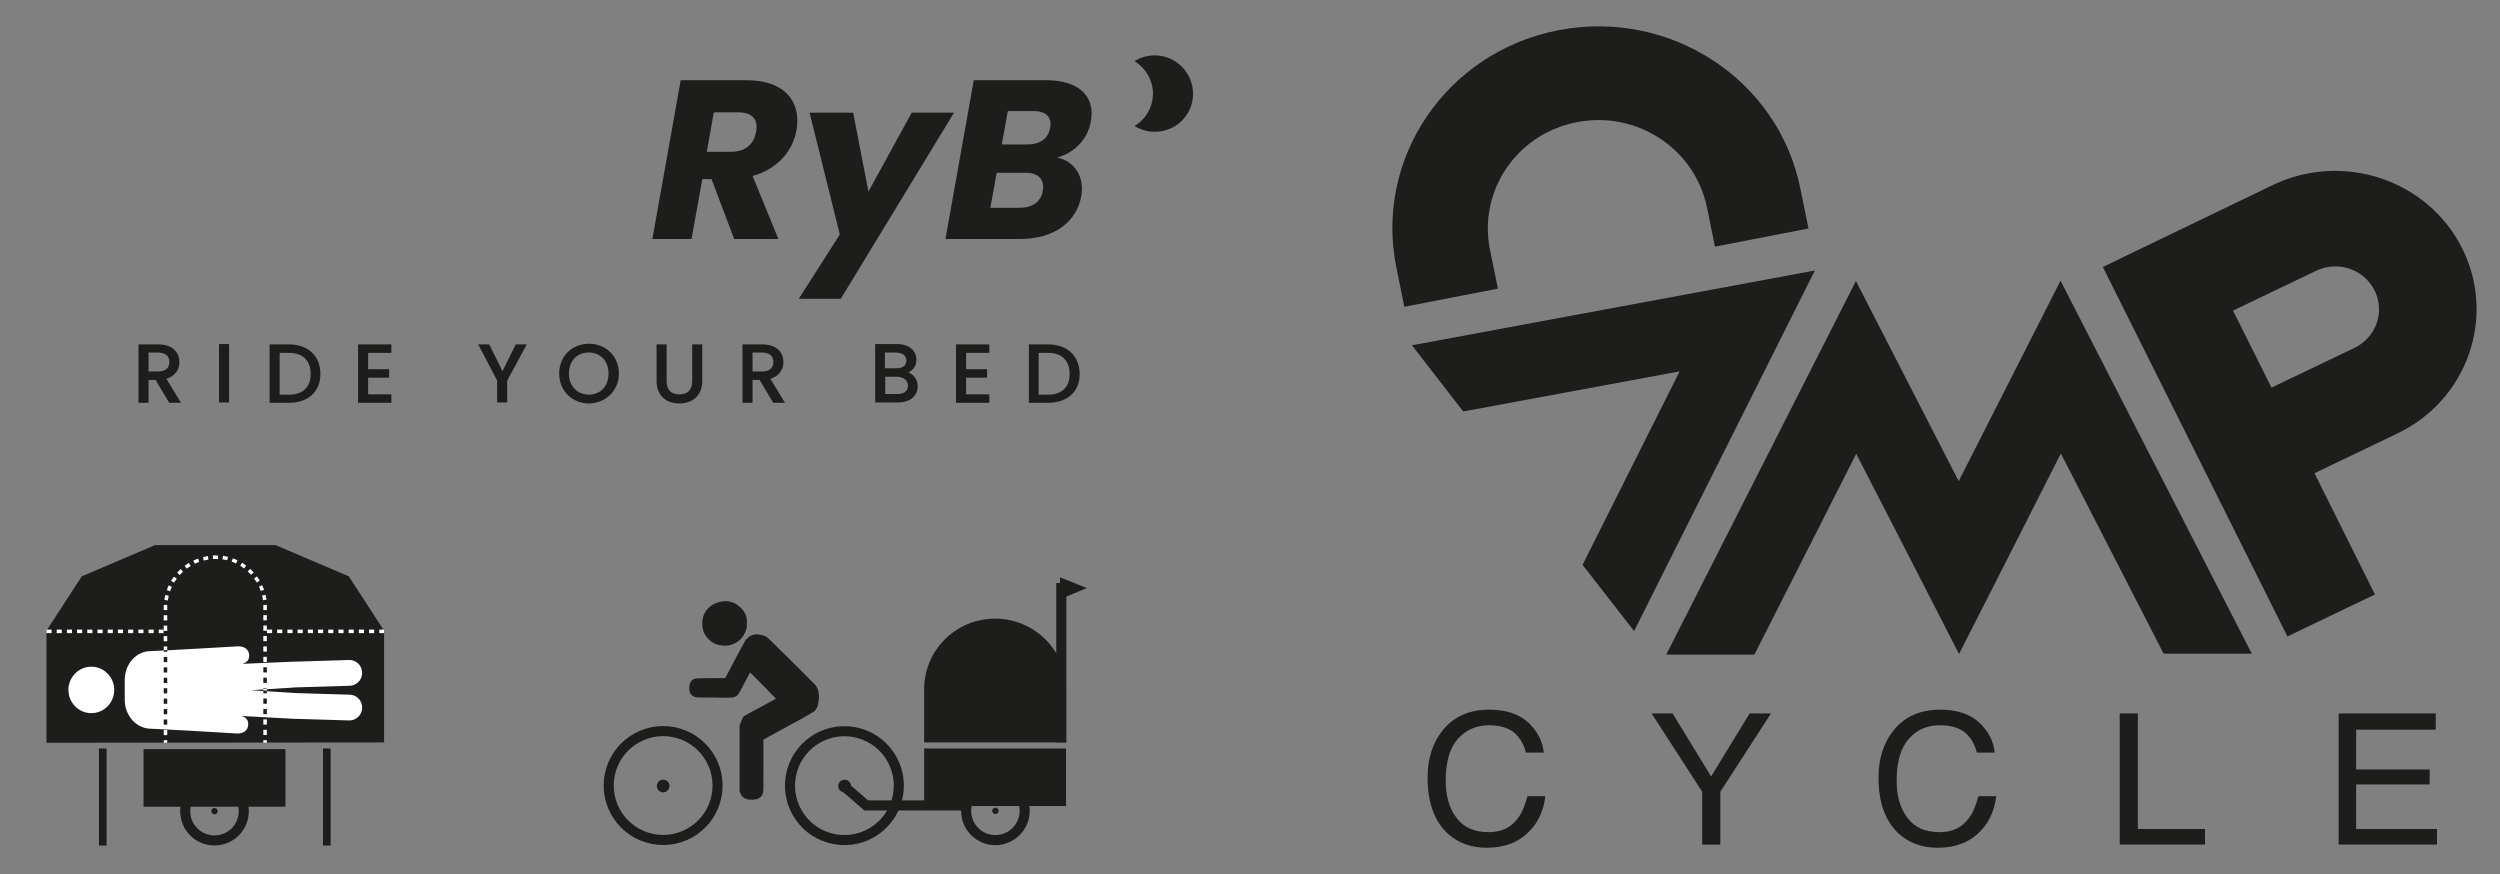 <?xml version="1.0" encoding="utf-8"?>
<!-- Generator: Adobe Illustrator 28.0.0, SVG Export Plug-In . SVG Version: 6.00 Build 0)  -->
<svg version="1.1" id="Calque_1" xmlns="http://www.w3.org/2000/svg" xmlns:xlink="http://www.w3.org/1999/xlink" x="0px" y="0px"
	 viewBox="0 0 785.6 274.8" style="enable-background:new 0 0 785.6 274.8;" xml:space="preserve">
<rect x="0" y="0" width="785.6" height="274.8" fill="#808080" stroke="none"/>
<style type="text/css">
	.st0{clip-path:url(#SVGID_00000076584475636733683360000015728171478635915658_);fill:#1D1D1B;}
	.st1{clip-path:url(#SVGID_00000076584475636733683360000015728171478635915658_);fill:none;stroke:#1D1D1B;stroke-width:0.76;}
	.st2{fill:#1D1D1B;}
	.st3{clip-path:url(#SVGID_00000140734256414751719390000007457420198831550344_);fill:#1D1D1B;}
	.st4{clip-path:url(#SVGID_00000065043071268273223940000014593481452518067647_);fill:#1D1D1B;}
	.st5{clip-path:url(#SVGID_00000150807876195541601060000017811814170374823351_);fill:#1D1D1B;}
	.st6{clip-path:url(#SVGID_00000150807876195541601060000017811814170374823351_);fill:none;stroke:#1D1D1B;stroke-width:3.163;}
	.st7{fill:none;stroke:#1D1D1B;stroke-width:3.163;}
	.st8{clip-path:url(#SVGID_00000127763304037499602630000013743987639033348542_);fill:none;stroke:#1D1D1B;stroke-width:3.163;}
	.st9{clip-path:url(#SVGID_00000127763304037499602630000013743987639033348542_);fill:#1D1D1B;}
	.st10{fill:none;stroke:#FFFFFF;stroke-width:1.104;}
	
		.st11{clip-path:url(#SVGID_00000043433524805189858480000017104677329874855829_);fill:none;stroke:#FFFFFF;stroke-width:1.104;stroke-dasharray:1.638,1.638;}
	
		.st12{clip-path:url(#SVGID_00000043433524805189858480000017104677329874855829_);fill:none;stroke:#FFFFFF;stroke-width:1.104;stroke-dasharray:1.545,1.545;}
	.st13{clip-path:url(#SVGID_00000043433524805189858480000017104677329874855829_);fill:none;stroke:#FFFFFF;stroke-width:1.104;}
	
		.st14{clip-path:url(#SVGID_00000043433524805189858480000017104677329874855829_);fill:none;stroke:#FFFFFF;stroke-width:1.104;stroke-dasharray:1.604,1.604;}
	.st15{fill:none;stroke:#FFFFFF;stroke-width:1.104;stroke-dasharray:1.604,1.604;}
	.st16{clip-path:url(#SVGID_00000068668011478301288760000015588616827067151021_);fill:#FFFFFF;}
	
		.st17{clip-path:url(#SVGID_00000117650220777423992030000010178368640377939901_);fill:none;stroke:#1D1D1B;stroke-width:1.104;stroke-dasharray:1.638,1.638;}
	
		.st18{clip-path:url(#SVGID_00000117650220777423992030000010178368640377939901_);fill:none;stroke:#1D1D1B;stroke-width:1.104;stroke-dasharray:1.545,1.545;}
	.st19{clip-path:url(#SVGID_00000117650220777423992030000010178368640377939901_);fill:none;stroke:#1D1D1B;stroke-width:1.104;}
</style>
<g>
	<defs>
		<rect id="SVGID_1_" x="14.6" y="8.3" width="763.6" height="258.2"/>
	</defs>
	<clipPath id="SVGID_00000029738812446704493510000014911526650488414136_">
		<use xlink:href="#SVGID_1_"  style="overflow:visible;"/>
	</clipPath>
	<path style="clip-path:url(#SVGID_00000029738812446704493510000014911526650488414136_);fill:#1D1D1B;" d="M326,124.3v-13.8h3.3
		c4.7,0,7.2,2.7,7.2,7c0,4.3-2.5,6.9-7.2,6.9H326z M329.3,108.6h-5.6v17.6h5.6c5.9,0,9.6-3.3,9.6-8.7
		C338.8,112,335.2,108.6,329.3,108.6 M310.5,108.6h-9.7v17.6h9.7v-1.9h-7.3v-6h6.6v-1.9h-6.6v-5.9h7.3V108.6z M288,121.4
		c0-2.2-1.6-4-3.6-4.3c1.7-0.6,3.2-1.8,3.2-4.1c0-2.4-1.9-4.5-5.7-4.5h-6.5v17.6h6.7C285.9,126.1,288,124.1,288,121.4 M285.2,113.3
		c0,1.8-1.3,2.8-3.5,2.8h-4v-5.7h3.9C284,110.5,285.2,111.6,285.2,113.3 M285.7,121.2c0,1.9-1.4,3-3.7,3h-4.2v-6.2h4.1
		C284.2,118.1,285.7,119.3,285.7,121.2 M233.7,108.6v17.6h2.4V119h2.8l4.3,7.2h2.8l-4.5-7.4c3-0.7,4.3-2.8,4.3-5
		c0-2.9-2-5.2-6.3-5.2H233.7z M243.4,113.7c0,2-1.2,3.4-3.8,3.4h-3.5v-6.7h3.5C242.2,110.5,243.4,111.8,243.4,113.7 M206.7,119.7
		c0,4.6,3,6.7,6.8,6.7c3.7,0,6.8-2.1,6.8-6.7v-11.1h-2.4v11.1c0,3.2-1.8,4.6-4.4,4.6c-2.7,0-4.4-1.4-4.4-4.6v-11.1h-2.4V119.7z
		 M178.4,117.4c0-4.3,2.8-7,6.6-7c3.8,0,6.6,2.7,6.6,7c0,4.3-2.8,7-6.6,7C181.2,124.3,178.4,121.6,178.4,117.4 M194.1,117.4
		c0-5.3-4-9-9-9c-5.1,0-9,3.7-9,9c0,5.3,4,9,9,9C190.1,126.3,194.1,122.6,194.1,117.4 M156.6,119.5v6.6h2.4v-6.6l5.9-10.9h-2.6
		l-4.4,8.9l-4.4-8.9h-2.6L156.6,119.5z M122.6,108.6h-9.7v17.6h9.7v-1.9h-7.3v-6h6.6v-1.9h-6.6v-5.9h7.3V108.6z M87.5,124.3v-13.8
		h3.3c4.7,0,7.2,2.7,7.2,7c0,4.3-2.5,6.9-7.2,6.9H87.5z M90.7,108.6h-5.6v17.6h5.6c5.9,0,9.6-3.3,9.6-8.7
		C100.3,112,96.6,108.6,90.7,108.6 M69.2,126.1h2.4v-17.6h-2.4V126.1z M43.9,108.6v17.6h2.4V119h2.8l4.3,7.2h2.8l-4.5-7.4
		c3-0.7,4.3-2.8,4.3-5c0-2.9-2-5.2-6.3-5.2H43.9z M53.6,113.7c0,2-1.2,3.4-3.8,3.4h-3.5v-6.7h3.5C52.4,110.5,53.6,111.8,53.6,113.7"
		/>
	
		<path style="clip-path:url(#SVGID_00000029738812446704493510000014911526650488414136_);fill:none;stroke:#1D1D1B;stroke-width:0.76;" d="
		M326,124.3v-13.8h3.3c4.7,0,7.2,2.7,7.2,7c0,4.3-2.5,6.9-7.2,6.9H326z M329.3,108.6h-5.6v17.6h5.6c5.9,0,9.6-3.3,9.6-8.7
		C338.8,112,335.2,108.6,329.3,108.6z M310.5,108.6h-9.7v17.6h9.7v-1.9h-7.3v-6h6.6v-1.9h-6.6v-5.9h7.3V108.6z M288,121.4
		c0-2.2-1.6-4-3.6-4.3c1.7-0.6,3.2-1.8,3.2-4.1c0-2.4-1.9-4.5-5.7-4.5h-6.5v17.6h6.7C285.9,126.1,288,124.1,288,121.4z M285.2,113.3
		c0,1.8-1.3,2.8-3.5,2.8h-4v-5.7h3.9C284,110.5,285.2,111.6,285.2,113.3z M285.7,121.2c0,1.9-1.4,3-3.7,3h-4.2v-6.2h4.1
		C284.2,118.1,285.7,119.3,285.7,121.2z M233.7,108.6v17.6h2.4V119h2.8l4.3,7.2h2.8l-4.5-7.4c3-0.7,4.3-2.8,4.3-5
		c0-2.9-2-5.2-6.3-5.2H233.7z M243.4,113.7c0,2-1.2,3.4-3.8,3.4h-3.5v-6.7h3.5C242.2,110.5,243.4,111.8,243.4,113.7z M206.7,119.7
		c0,4.6,3,6.7,6.8,6.7c3.7,0,6.8-2.1,6.8-6.7v-11.1h-2.4v11.1c0,3.2-1.8,4.6-4.4,4.6c-2.7,0-4.4-1.4-4.4-4.6v-11.1h-2.4V119.7z
		 M178.4,117.4c0-4.3,2.8-7,6.6-7c3.8,0,6.6,2.7,6.6,7c0,4.3-2.8,7-6.6,7C181.2,124.3,178.4,121.6,178.4,117.4z M194.1,117.4
		c0-5.3-4-9-9-9c-5.1,0-9,3.7-9,9c0,5.3,4,9,9,9C190.1,126.3,194.1,122.6,194.1,117.4z M156.6,119.5v6.6h2.4v-6.6l5.9-10.9h-2.6
		l-4.4,8.9l-4.4-8.9h-2.6L156.6,119.5z M122.6,108.6h-9.7v17.6h9.7v-1.9h-7.3v-6h6.6v-1.9h-6.6v-5.9h7.3V108.6z M87.5,124.3v-13.8
		h3.3c4.7,0,7.2,2.7,7.2,7c0,4.3-2.5,6.9-7.2,6.9H87.5z M90.7,108.6h-5.6v17.6h5.6c5.9,0,9.6-3.3,9.6-8.7
		C100.3,112,96.6,108.6,90.7,108.6z M69.2,126.1h2.4v-17.6h-2.4V126.1z M43.9,108.6v17.6h2.4V119h2.8l4.3,7.2h2.8l-4.5-7.4
		c3-0.7,4.3-2.8,4.3-5c0-2.9-2-5.2-6.3-5.2H43.9z M53.6,113.7c0,2-1.2,3.4-3.8,3.4h-3.5v-6.7h3.5C52.4,110.5,53.6,111.8,53.6,113.7z
		"/>
	<path style="clip-path:url(#SVGID_00000029738812446704493510000014911526650488414136_);fill:#1D1D1B;" d="M339.8,61.5
		c1-5.7-1.9-10.8-7.6-12c5.1-1.4,9.5-5.3,10.6-11.4c1.4-7.9-3.8-12.9-14.1-12.9h-22.7l-8.9,49.9h23.5
		C331.3,75.1,338.4,69.7,339.8,61.5 M330,40.2c-0.6,3.4-3.2,5.2-7.2,5.2h-8l1.9-10.5h8C328.7,34.9,330.6,36.8,330,40.2 M327.7,59.9
		c-0.6,3.6-3.3,5.4-7.4,5.4h-9.1l2-11h8.9C326.2,54.2,328.3,56.3,327.7,59.9 M272.9,60.2l-4.8-24.8h-13.7l9.5,38.3L251,93.9h13.2
		l35.6-58.5h-13.3L272.9,60.2z M213.9,25.2L205,75.1h12.3l3.4-18.8h2.9l7.1,18.8h13.9l-8.1-19.8c8.2-2.3,12.7-8.2,13.8-14.4
		c1.5-8.7-3.4-15.7-15.7-15.7H213.9z M237.6,41.4c-0.7,3.9-3.3,6.3-7.9,6.3h-7.6l2.2-12.4h7.6C236.6,35.3,238.3,37.7,237.6,41.4"/>
	<path style="clip-path:url(#SVGID_00000029738812446704493510000014911526650488414136_);fill:#1D1D1B;" d="M374.9,29.5
		c0-6.7-5.4-12.1-12.1-12.1c-2.3,0-4.5,0.7-6.3,1.8c3.4,2.1,5.8,5.9,5.8,10.2c0,4.3-2.3,8.1-5.8,10.2c1.8,1.1,4,1.8,6.3,1.8
		C369.5,41.5,374.9,36.1,374.9,29.5"/>
</g>
<polygon class="st2" points="443.7,108.5 459.8,129.3 527.8,116.7 497.3,177.5 513.5,198.3 570.3,85 "/>
<polygon class="st2" points="615.5,151.2 583.2,88.3 523.6,205.7 551.3,205.7 583.3,142.6 601.7,178.4 615.6,205.5 615.6,205.5 
	629.4,178.4 647.6,142.5 679.9,205.4 707.6,205.4 647.5,88.2 "/>
<g>
	<defs>
		<rect id="SVGID_00000093164232633384068880000017292989619681730721_" x="14.6" y="8.3" width="763.6" height="258.2"/>
	</defs>
	<clipPath id="SVGID_00000004513531779943402520000010868298028366069923_">
		<use xlink:href="#SVGID_00000093164232633384068880000017292989619681730721_"  style="overflow:visible;"/>
	</clipPath>
	<path style="clip-path:url(#SVGID_00000004513531779943402520000010868298028366069923_);fill:#1D1D1B;" d="M727.3,148.7l26.1-12.5
		c22-10.6,31.1-36.6,20.3-58.2c-10.8-21.5-37.4-30.4-59.4-19.9l-35.7,17.2l-17.8,8.6L718.8,200l27.5-13.2L727.3,148.7z M713.8,121.8
		l-12.1-24.2l26.1-12.5c6.8-3.3,15.1-0.5,18.4,6.2c3.3,6.7,0.5,14.7-6.3,18L713.8,121.8z"/>
	<path style="clip-path:url(#SVGID_00000004513531779943402520000010868298028366069923_);fill:#1D1D1B;" d="M477.2,256.8
		c-2.2,3.2-5.3,4.7-9.4,4.7c-4.5,0-7.9-1.5-10.1-4.5c-2.3-3-3.4-6.9-3.4-11.7c0-5.9,1.3-10.3,3.8-13.1s5.8-4.3,9.9-4.3
		c3.3,0,5.9,0.8,7.8,2.3c1.8,1.6,3.1,3.7,3.7,6.3h5.6c-0.3-3.5-1.9-6.6-4.8-9.4c-2.9-2.7-7-4.1-12.3-4.1c-6.2,0-11,2.1-14.5,6.3
		c-3.2,3.9-4.9,8.9-4.9,15c0,8,2.2,13.9,6.5,17.8c3.3,2.9,7.3,4.3,12.2,4.3c5.6,0,10.1-1.8,13.4-5.3c2.8-2.9,4.4-6.6,4.9-10.9h-5.6
		C479.2,253,478.4,255.2,477.2,256.8"/>
</g>
<polygon class="st2" points="549.8,224.2 537.7,244 525.6,224.2 519,224.2 534.9,248.8 534.9,265.4 540.6,265.4 540.6,248.8 
	556.5,224.2 "/>
<g>
	<defs>
		<rect id="SVGID_00000137829891792049889350000015529501555494472587_" x="14.6" y="8.3" width="763.6" height="258.2"/>
	</defs>
	<clipPath id="SVGID_00000031191973883100023530000011754019280844125109_">
		<use xlink:href="#SVGID_00000137829891792049889350000015529501555494472587_"  style="overflow:visible;"/>
	</clipPath>
	<path style="clip-path:url(#SVGID_00000031191973883100023530000011754019280844125109_);fill:#1D1D1B;" d="M618.9,256.8
		c-2.2,3.2-5.3,4.7-9.4,4.7c-4.5,0-7.9-1.5-10.1-4.5c-2.3-3-3.4-6.9-3.4-11.7c0-5.9,1.3-10.3,3.8-13.1c2.5-2.9,5.8-4.3,9.9-4.3
		c3.3,0,5.9,0.8,7.8,2.3c1.8,1.6,3.1,3.7,3.7,6.3h5.6c-0.3-3.5-1.9-6.6-4.8-9.4c-2.9-2.7-7-4.1-12.3-4.1c-6.2,0-11,2.1-14.5,6.3
		c-3.2,3.9-4.9,8.9-4.9,15c0,8,2.2,13.9,6.5,17.8c3.3,2.9,7.3,4.3,12.2,4.3c5.6,0,10.1-1.8,13.4-5.3c2.8-2.9,4.4-6.6,4.9-10.9h-5.6
		C620.9,253,620.1,255.2,618.9,256.8"/>
</g>
<polygon class="st2" points="666.1,224.2 666.1,265.4 692.9,265.4 692.9,260.5 671.8,260.5 671.8,224.2 "/>
<polygon class="st2" points="734.9,224.2 734.9,265.4 765.8,265.4 765.8,260.5 740.4,260.5 740.4,246.5 763.5,246.5 763.5,241.8 
	740.4,241.8 740.4,229.3 765.4,229.3 765.4,224.2 "/>
<g>
	<defs>
		<rect id="SVGID_00000017498433748343451920000003394026005244323205_" x="14.6" y="8.3" width="763.6" height="258.2"/>
	</defs>
	<clipPath id="SVGID_00000006707773657227023680000016018212736725360042_">
		<use xlink:href="#SVGID_00000017498433748343451920000003394026005244323205_"  style="overflow:visible;"/>
	</clipPath>
	<path style="clip-path:url(#SVGID_00000006707773657227023680000016018212736725360042_);fill:#1D1D1B;" d="M468.2,78.4L468.2,78.4
		c-3.7-18.5,8.5-36.4,27.3-40c18.8-3.7,37.1,8.3,40.9,26.8l0,0l2.5,12.3l29.4-5.7l-2.5-12.3C559,25,524.8,2.7,489.7,9.5
		c-35.1,6.8-57.9,40.2-50.9,74.6l2.5,12.3l29.4-5.7L468.2,78.4z"/>
	<path style="clip-path:url(#SVGID_00000006707773657227023680000016018212736725360042_);fill:#1D1D1B;" d="M239.1,199.5
		c0.4,0.1,1.2,0.3,1.6,0.5c0.3,0.2,0.8,0.6,2.1,1.9c0.9,0.9,4.2,4.2,7.4,7.3c3.1,3.1,5.8,5.8,6,6c0.9,1.1,1.3,2.9,1.1,4.7
		c-0.1,1-0.3,1.7-0.5,2.3c-0.3,0.6-0.7,1.2-1.2,1.5c-0.2,0.1-1.7,1-3.4,2c-1.7,0.9-5.2,2.8-7.7,4.2l-4.6,2.5l0,8c0,8,0,8-0.1,8.6
		c-0.4,1.6-1.5,2.3-3.6,2.3c-2,0-3.1-0.7-3.6-2.2l-0.2-0.5v-10.3v-10.3l0.3-0.7c0.3-0.8,0.8-2,1-2.2c0.1-0.1,2.4-1.4,5.1-2.8
		c2.7-1.5,5-2.7,5-2.7c0.1,0-1.3-1.4-4-4.2c-2.3-2.3-4.1-4.1-4.1-4.1c0,0-0.8,1.6-1.8,3.4c-1.3,2.4-1.8,3.5-2.1,3.7
		c-0.4,0.4-1,0.7-1.7,0.8c-0.4,0-2.4,0.1-5.9,0c-5.4,0-5.4,0-5.8-0.2c-0.4-0.1-0.9-0.4-1.2-0.7c-0.7-0.8-0.8-2.6-0.3-3.7
		c0.2-0.5,0.4-0.8,0.8-1c0.7-0.5,0.5-0.4,5.6-0.5l4.6,0l3.1-5.9c1.7-3.2,3.2-6,3.4-6.2c0.4-0.4,1-1,1.5-1.2c0.7-0.4,1.1-0.4,2.2-0.5
		C238.5,199.5,239,199.5,239.1,199.5 M229.1,189c1.5,0.3,2.6,0.9,3.7,2c1,1,1.5,1.9,1.8,3.1c0.1,0.4,0.1,0.7,0.1,1.8
		c0,1.2,0,1.3-0.2,1.9c-0.5,1.6-1.3,2.8-2.5,3.7c-1.4,1-2.9,1.5-4.7,1.4c-1.1-0.1-1.9-0.3-2.8-0.7c-1.5-0.7-2.8-2.2-3.4-3.7
		c-0.7-1.9-0.5-4.4,0.4-6c0.9-1.5,2.3-2.6,3.8-3.1C226.5,188.9,228.1,188.8,229.1,189"/>
	
		<ellipse transform="matrix(0.191 -0.982 0.982 0.191 -73.974 404.32)" style="clip-path:url(#SVGID_00000006707773657227023680000016018212736725360042_);fill:none;stroke:#1D1D1B;stroke-width:3.163;" cx="208.4" cy="247" rx="17.1" ry="17.1"/>
	<path style="clip-path:url(#SVGID_00000006707773657227023680000016018212736725360042_);fill:#1D1D1B;" d="M208.4,249
		c-1.1,0-2-0.9-2-2c0-1.1,0.9-2,2-2s2,0.9,2,2C210.3,248.1,209.4,249,208.4,249"/>
	
		<ellipse transform="matrix(0.174 -0.985 0.985 0.174 -24.128 465.321)" style="clip-path:url(#SVGID_00000006707773657227023680000016018212736725360042_);fill:none;stroke:#1D1D1B;stroke-width:3.163;" cx="265.4" cy="247" rx="17.1" ry="17.1"/>
	<path style="clip-path:url(#SVGID_00000006707773657227023680000016018212736725360042_);fill:#1D1D1B;" d="M265.4,249
		c-1.1,0-2-0.9-2-2c0-1.1,0.9-2,2-2s2,0.9,2,2C267.4,248.1,266.5,249,265.4,249"/>
	
		<path style="clip-path:url(#SVGID_00000006707773657227023680000016018212736725360042_);fill:none;stroke:#1D1D1B;stroke-width:3.163;" d="
		M312.8,264c-5.1,0-9.2-4.1-9.2-9.2s4.1-9.2,9.2-9.2c5.1,0,9.2,4.1,9.2,9.2S317.8,264,312.8,264z"/>
	<path style="clip-path:url(#SVGID_00000006707773657227023680000016018212736725360042_);fill:#1D1D1B;" d="M312.8,255.8
		c-0.5,0-1-0.4-1-1s0.4-1,1-1c0.5,0,1,0.4,1,1S313.3,255.8,312.8,255.8"/>
	<path style="clip-path:url(#SVGID_00000006707773657227023680000016018212736725360042_);fill:#1D1D1B;" d="M290.4,216.6
		L290.4,216.6C290.5,216.6,290.4,216.5,290.4,216.6c0-12.3,10-22.2,22.3-22.2c12.3,0,22.3,9.9,22.3,22.1c0,0,0,0,0,0.1h0v16.7h-44.6
		V216.6z"/>
</g>
<polyline class="st7" points="265.4,247.2 272.2,253.1 302.5,253.1 "/>
<polygon class="st2" points="341.5,184.8 333.1,188.3 333.1,181.4 "/>
<line class="st7" x1="333.5" y1="233.3" x2="333.5" y2="183.2"/>
<rect x="290.4" y="235.2" class="st2" width="44.6" height="18.1"/>
<g>
	<defs>
		<rect id="SVGID_00000116230340270151960350000001057102077029874617_" x="14.6" y="8.3" width="763.6" height="258.2"/>
	</defs>
	<clipPath id="SVGID_00000098200847241790868150000017769065150062604183_">
		<use xlink:href="#SVGID_00000116230340270151960350000001057102077029874617_"  style="overflow:visible;"/>
	</clipPath>
	
		<path style="clip-path:url(#SVGID_00000098200847241790868150000017769065150062604183_);fill:none;stroke:#1D1D1B;stroke-width:3.163;" d="
		M67.4,264.1c-5.1,0-9.2-4.1-9.2-9.2s4.1-9.2,9.2-9.2c5.1,0,9.2,4.1,9.2,9.2S72.5,264.1,67.4,264.1z"/>
	<path style="clip-path:url(#SVGID_00000098200847241790868150000017769065150062604183_);fill:#1D1D1B;" d="M67.4,255.9
		c-0.5,0-1-0.4-1-1s0.4-1,1-1c0.5,0,1,0.4,1,1S67.9,255.9,67.4,255.9"/>
</g>
<polygon class="st2" points="67.3,171.3 67.3,171.3 48.7,171.3 25.7,181.1 14.6,198.2 14.6,233.4 120.7,233.3 120.7,198.2 
	109.6,181.1 86.6,171.3 "/>
<rect x="101.5" y="235.2" class="st2" width="2.4" height="30.5"/>
<path class="st10" d="M78.2,185.2"/>
<rect x="31.1" y="235.2" class="st2" width="2.4" height="30.5"/>
<g>
	<defs>
		<rect id="SVGID_00000062895356205358994640000008746421986112845753_" x="14.6" y="8.3" width="763.6" height="258.2"/>
	</defs>
	<clipPath id="SVGID_00000078738254863603938180000008724252173100631436_">
		<use xlink:href="#SVGID_00000062895356205358994640000008746421986112845753_"  style="overflow:visible;"/>
	</clipPath>
	
		<line style="clip-path:url(#SVGID_00000078738254863603938180000008724252173100631436_);fill:none;stroke:#FFFFFF;stroke-width:1.104;stroke-dasharray:1.638,1.638;" x1="52" y1="231" x2="52" y2="192.5"/>
	
		<path style="clip-path:url(#SVGID_00000078738254863603938180000008724252173100631436_);fill:none;stroke:#FFFFFF;stroke-width:1.104;stroke-dasharray:1.545,1.545;" d="
		M52.2,188.6c1-7.1,6.8-12.7,14-13.4"/>
	
		<path style="clip-path:url(#SVGID_00000078738254863603938180000008724252173100631436_);fill:none;stroke:#FFFFFF;stroke-width:1.104;stroke-dasharray:1.545,1.545;" d="
		M70,175.2c7.1,1.1,12.6,6.9,13.3,14.1"/>
	
		<line style="clip-path:url(#SVGID_00000078738254863603938180000008724252173100631436_);fill:none;stroke:#FFFFFF;stroke-width:1.104;stroke-dasharray:1.638,1.638;" x1="83.3" y1="193.3" x2="83.3" y2="231.8"/>
	
		<path style="clip-path:url(#SVGID_00000078738254863603938180000008724252173100631436_);fill:none;stroke:#FFFFFF;stroke-width:1.104;" d="
		M83.3,232.6v0.8 M83.3,190.1c0,0.3,0,0.5,0,0.8v0.8 M66.9,175.1c0.3,0,0.5,0,0.8,0c0.3,0,0.5,0,0.8,0 M52,191.7v-0.8
		c0-0.3,0-0.5,0-0.8 M52,233.4v-0.8"/>
	
		<line style="clip-path:url(#SVGID_00000078738254863603938180000008724252173100631436_);fill:none;stroke:#FFFFFF;stroke-width:1.104;stroke-dasharray:1.604,1.604;" x1="14.6" y1="198.4" x2="51.4" y2="198.4"/>
</g>
<line class="st15" x1="83.9" y1="198.4" x2="120.7" y2="198.4"/>
<g>
	<defs>
		<rect id="SVGID_00000062906888133800159230000007850338157380280253_" x="14.6" y="8.3" width="763.6" height="258.2"/>
	</defs>
	<clipPath id="SVGID_00000129184704609008434980000010407647639489996711_">
		<use xlink:href="#SVGID_00000062906888133800159230000007850338157380280253_"  style="overflow:visible;"/>
	</clipPath>
	<path style="clip-path:url(#SVGID_00000129184704609008434980000010407647639489996711_);fill:#FFFFFF;" d="M39.2,220l0-1.4v-1.2
		v-0.6v0v-0.6v-1.2l0-1.4c0-4.8,3.5-9,8.2-9c1.8,0,27.5-1.5,27.5-1.5c1.9,0,3.4,1,3.4,2.9v0.1c0,1.3-0.8,2.1-1.9,2.4v0.1l16.3-0.7
		c0.3,0,0.5,0,0.7,0l16.4-0.5c2.2,0,4,1.8,4,4v0.1c0,2.2-1.8,4-4,4l-16.7,0.5c0,0,0,0,0,0l-14.3,0.9l14.3,0.9c0,0,0,0,0,0l16.7,0.5
		c2.2,0,4,1.8,4,4v0.1c0,2.2-1.8,4-4,4l-16.4-0.5c-0.2,0-0.5,0-0.7,0L76.1,225v0.1c1.1,0.3,1.9,1.1,1.9,2.4v0.1
		c0,1.9-1.5,2.9-3.4,2.9c0,0-25.3-1.5-27.1-1.5C42.8,229,39.2,224.8,39.2,220 M21.5,216.8C21.5,216.7,21.5,216.7,21.5,216.8
		c0-4,3.2-7.3,7.2-7.3s7.2,3.3,7.2,7.3c0,0,0,0,0,0c0,0,0,0,0,0c0,4-3.2,7.3-7.2,7.3S21.5,220.8,21.5,216.8
		C21.5,216.8,21.5,216.8,21.5,216.8"/>
</g>
<g>
	<defs>
		<path id="SVGID_00000011020638197144661210000014750046358605087392_" d="M21.5,216.7C21.5,216.7,21.5,216.7,21.5,216.7
			C21.5,216.8,21.5,216.8,21.5,216.7c0,4.1,3.2,7.3,7.2,7.3c4,0,7.2-3.3,7.2-7.3c0,0,0,0,0,0c0,0,0,0,0,0c0-4-3.2-7.3-7.2-7.3
			C24.7,209.5,21.5,212.7,21.5,216.7 M47.4,204.5c-4.7,0-8.2,4.2-8.2,9l0,1.4v1.2v0.6v0v0.6v1.2l0,1.4c0,4.8,3.5,9,8.2,9
			c1.8,0,27.1,1.5,27.1,1.5c1.9,0,3.4-1,3.4-2.9v-0.1c0-1.3-0.8-2.1-1.9-2.4V225l16.7,0.7c0.3,0,0.5,0,0.7,0l16.4,0.5
			c2.2,0,4-1.8,4-4v-0.1c0-2.2-1.8-4-4-4l-16.7-0.5c0,0,0,0,0,0l-14.3-0.9l14.3-0.9c0,0,0,0,0,0l16.7-0.5c2.2,0,4-1.8,4-4v-0.1
			c0-2.2-1.8-4-4-4l-16.4,0.5c-0.2,0-0.5,0-0.7,0l-16.3,0.7v-0.1c1.1-0.3,1.9-1.1,1.9-2.4v-0.1c0-1.9-1.5-2.9-3.4-2.9
			C74.9,203,49.2,204.5,47.4,204.5"/>
	</defs>
	<clipPath id="SVGID_00000179615389431825491290000003081445875190871193_">
		<use xlink:href="#SVGID_00000011020638197144661210000014750046358605087392_"  style="overflow:visible;"/>
	</clipPath>
	
		<line style="clip-path:url(#SVGID_00000179615389431825491290000003081445875190871193_);fill:none;stroke:#1D1D1B;stroke-width:1.104;stroke-dasharray:1.638,1.638;" x1="52" y1="231" x2="52" y2="192.5"/>
	
		<path style="clip-path:url(#SVGID_00000179615389431825491290000003081445875190871193_);fill:none;stroke:#1D1D1B;stroke-width:1.104;stroke-dasharray:1.545,1.545;" d="
		M52.2,188.6c1-7.1,6.8-12.7,14-13.4"/>
	
		<path style="clip-path:url(#SVGID_00000179615389431825491290000003081445875190871193_);fill:none;stroke:#1D1D1B;stroke-width:1.104;stroke-dasharray:1.545,1.545;" d="
		M70,175.2c7.1,1.1,12.6,6.9,13.3,14.1"/>
	
		<line style="clip-path:url(#SVGID_00000179615389431825491290000003081445875190871193_);fill:none;stroke:#1D1D1B;stroke-width:1.104;stroke-dasharray:1.638,1.638;" x1="83.3" y1="193.3" x2="83.3" y2="231.8"/>
	
		<path style="clip-path:url(#SVGID_00000179615389431825491290000003081445875190871193_);fill:none;stroke:#1D1D1B;stroke-width:1.104;" d="
		M83.3,232.6v0.8 M83.3,190.1c0,0.3,0,0.5,0,0.8v0.8 M66.9,175.1c0.3,0,0.5,0,0.8,0c0.3,0,0.5,0,0.8,0 M52,191.7v-0.8
		c0-0.3,0-0.5,0-0.8 M52,233.4v-0.8"/>
</g>
<rect x="45.1" y="235.4" class="st2" width="44.6" height="18.1"/>
</svg>
